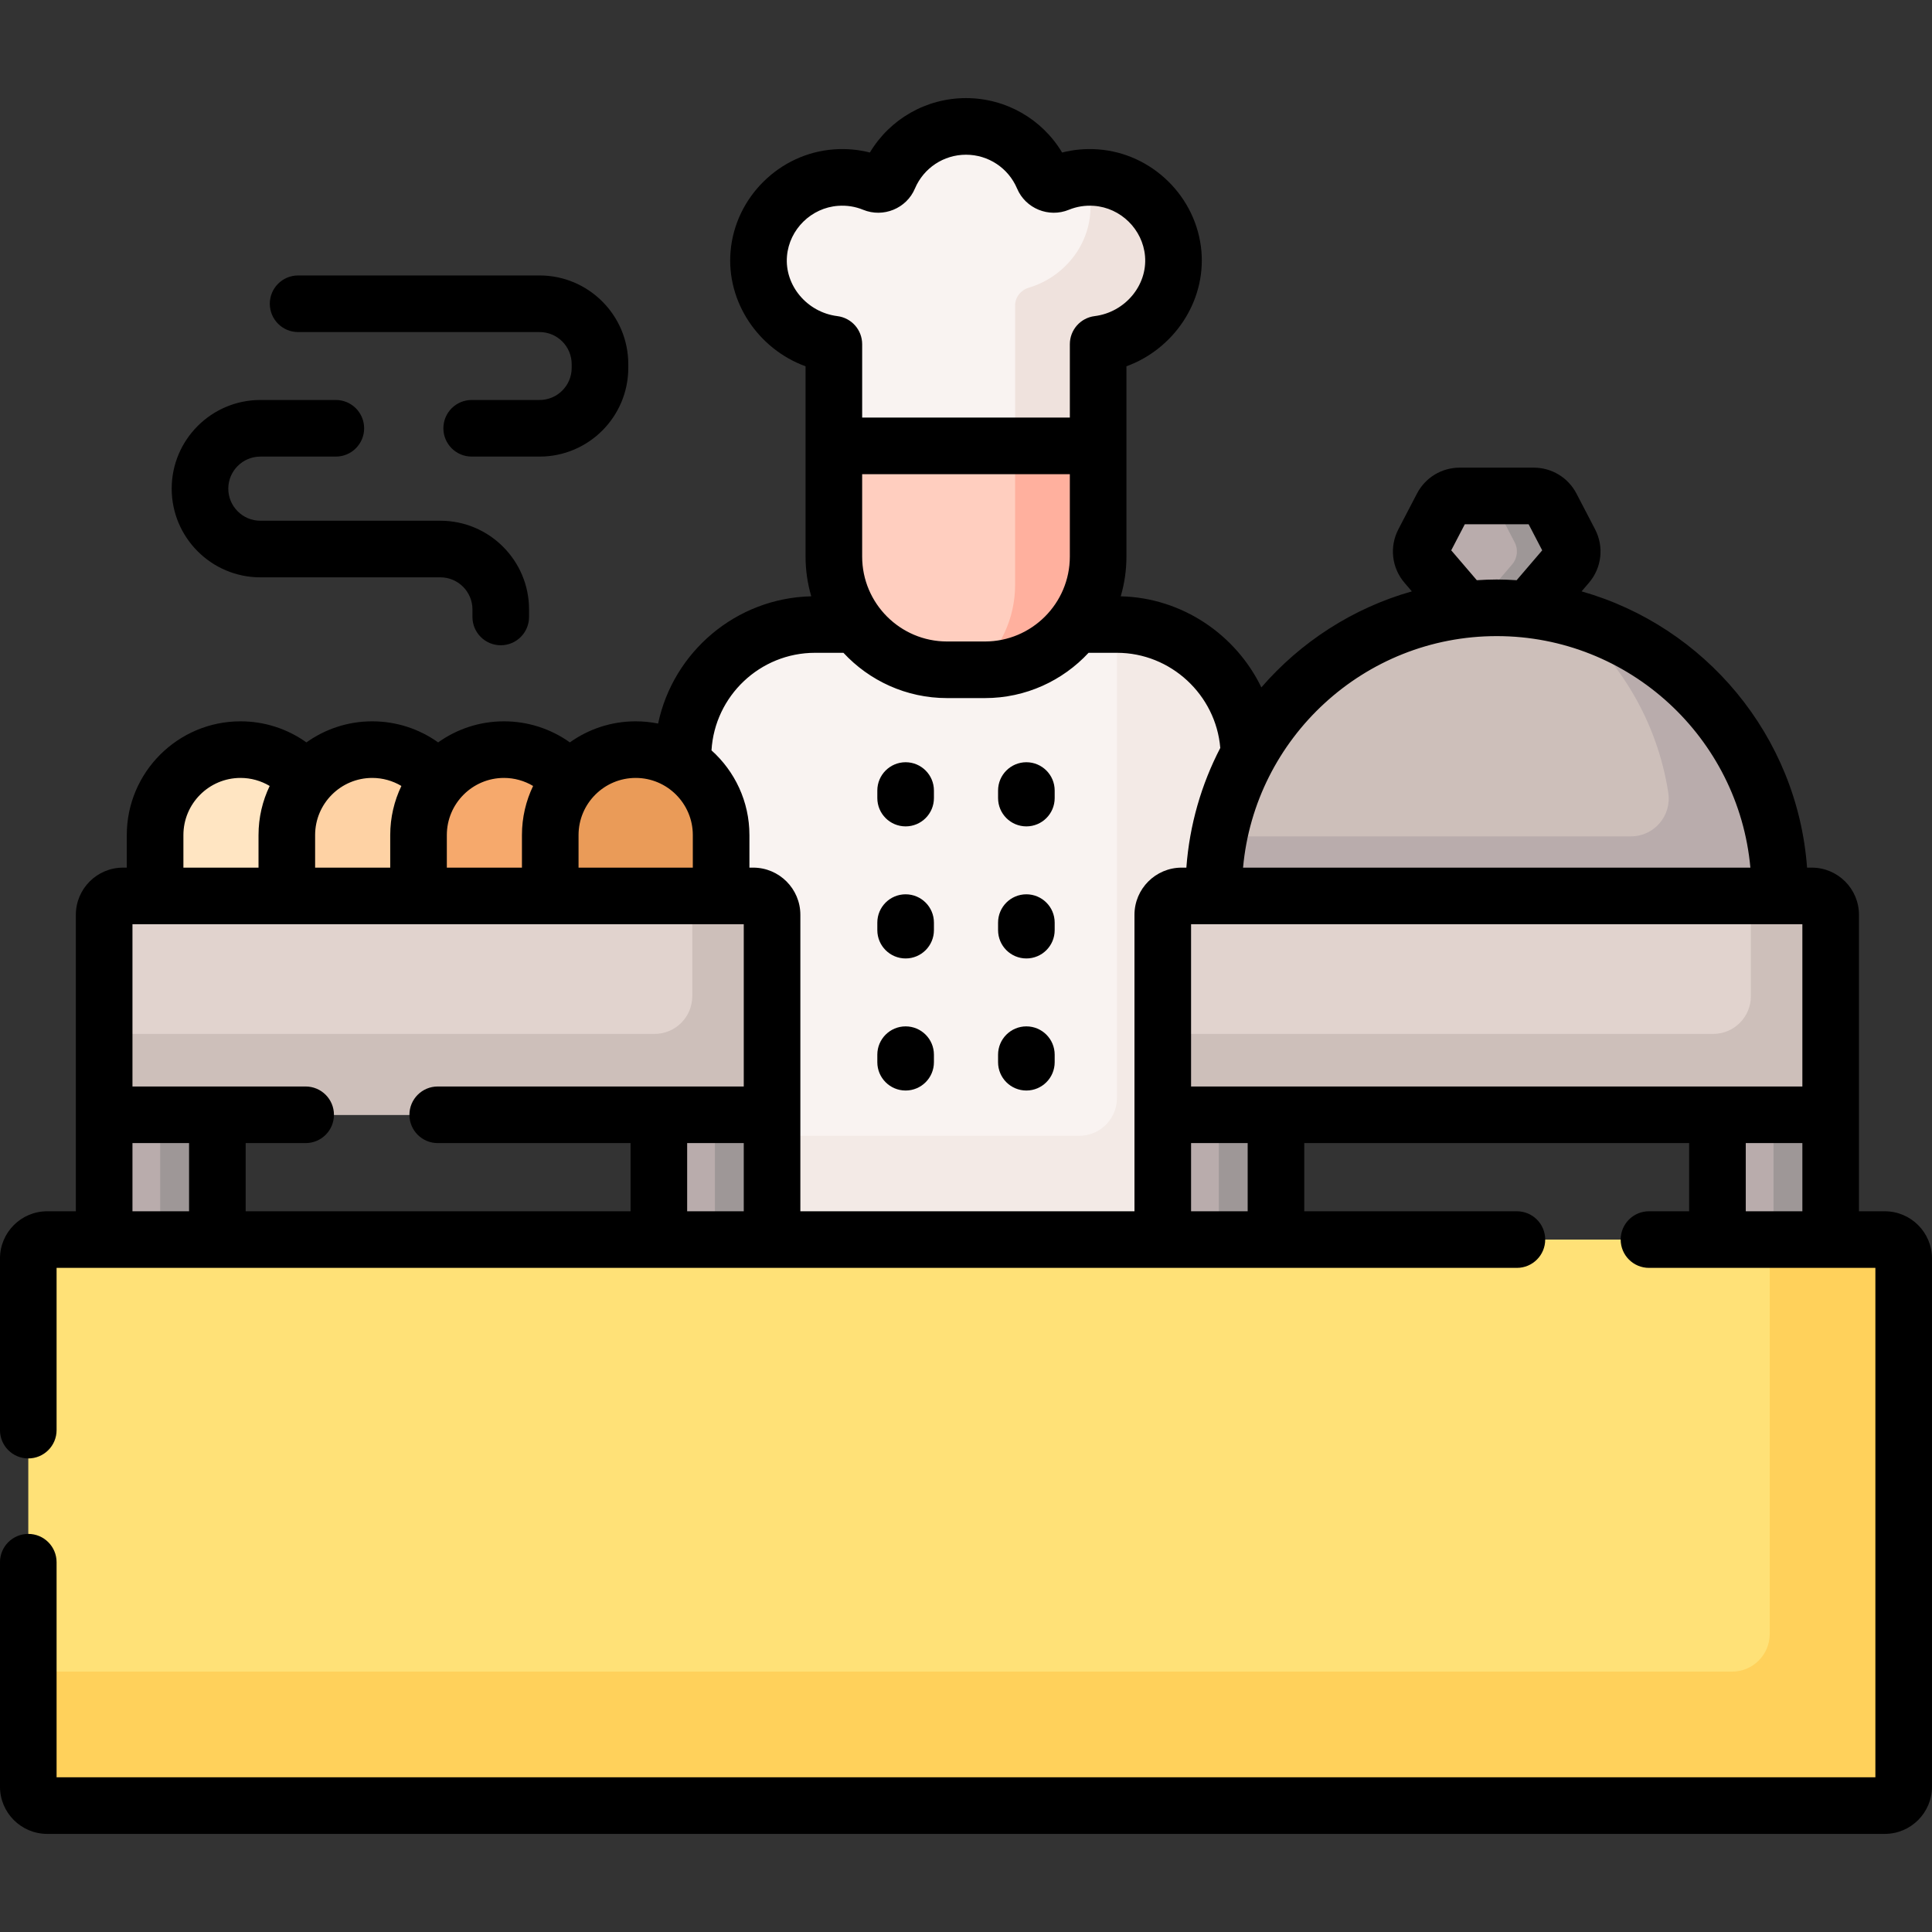 <svg xmlns="http://www.w3.org/2000/svg" id="Capa_1" viewBox="0 0 512 512"><rect x="0" y="0" width="512" height="512" fill="#333333" stroke="none"/><g><g><g><g><g><path d="m190.104 221.3v17.132h9.5c2.206 0 4 1.794 4 4v87.068h105.542v-87.068c0-2.206 1.794-4 4-4h9.5v-2.357c0-12.291 3.03-23.882 8.354-34.093v-1.482c0-19.33-15.67-35-35-35h-80c-19.33 0-35 15.67-35 35v3.177c5.505 3.927 9.104 10.36 9.104 17.623z" fill="#f9f3f1"></path><path d="m203.604 329.5h105.542v-87.068c0-2.206 1.794-4 4-4h9.5v-2.357c0-12.291 3.03-23.882 8.354-34.093v-1.482c0-19.33-15.67-35-35-35v125.5c0 5.523-4.477 10-10 10h-82.396z" fill="#f3eae6"></path><path d="m220.981 118.167v29.333c0 16.569 13.431 30 30 30h10.037c16.569 0 30-13.431 30-30v-29.333z" fill="#ffcebf"></path><path d="m269.014 118.167v36.833c0 8.963-3.936 17.003-10.167 22.5h2.172c16.569 0 30-13.431 30-30v-29.333z" fill="#ffb09e"></path><path d="m310.915 67.238c-.924-10.751-9.738-19.412-20.502-20.172-3.555-.251-6.946.339-9.997 1.588-1.556.637-3.315-.056-3.97-1.604-3.37-7.963-11.255-13.55-20.446-13.55s-17.076 5.587-20.446 13.549c-.655 1.549-2.414 2.241-3.97 1.604-3.051-1.249-6.442-1.839-9.997-1.588-10.764.76-19.578 9.421-20.502 20.172-1.048 12.185 8.323 22.534 19.897 23.978v26.951h70.037v-26.95c11.574-1.444 20.944-11.793 19.896-23.978z" fill="#f9f3f1"></path><g><path d="m310.915 67.238c-.924-10.751-9.738-19.412-20.502-20.172-.979-.069-1.943-.069-2.893-.014.729 1.884 1.211 3.886 1.391 5.97.935 10.879-6.434 20.295-16.262 23.216-2.127.632-3.634 2.517-3.634 4.736v37.193h22.005v-26.951c11.573-1.445 20.943-11.793 19.895-23.978z" fill="#efe2dd"></path></g></g><g><g><path d="m77.01 238.432v-17.132c0-5.153 1.813-9.888 4.831-13.608-4.132-5.485-10.698-9.033-18.095-9.033-12.505 0-22.641 10.137-22.641 22.641v17.132z" fill="#ffe5c2"></path><path d="m111.916 238.432v-17.132c0-5.153 1.813-9.888 4.83-13.608-4.132-5.485-10.698-9.033-18.095-9.033-12.505 0-22.641 10.137-22.641 22.641v17.132z" fill="#fed2a4"></path><path d="m111.916 238.432v-17.132c0-5.153 1.813-9.888 4.83-13.608-4.132-5.485-10.698-9.033-18.095-9.033-12.505 0-22.641 10.137-22.641 22.641v17.132z" fill="#fed2a4"></path><path d="m146.821 238.432v-17.132c0-5.153 1.813-9.888 4.831-13.609-4.132-5.485-10.698-9.033-18.095-9.033-12.505 0-22.641 10.137-22.641 22.641v17.132h35.905z" fill="#f6a96c"></path><path d="m191.104 238.432v-17.132c0-12.505-10.137-22.641-22.641-22.641-12.505 0-22.641 10.137-22.641 22.641v17.132z" fill="#ea9b58"></path><g><g><path d="m202.461 294.432h-27.857v35.068h30v-34.068z" fill="#b9acac"></path><path d="m189.458 295.432h15.146v33.068h-15.146z" fill="#9e9797"></path><path d="m57.604 329.5v-35.068h-27.857l-2.143 1v34.068z" fill="#b9acac"></path><path d="m42.458 295.432h15.146v33.068h-15.146z" fill="#9e9797"></path></g><path d="m204.604 295.432h-177v-53c0-2.761 2.239-5 5-5h167c2.761 0 5 2.239 5 5z" fill="#e1d3ce"></path><path d="m199.604 237.432h-16.146v26.568c0 5.523-4.477 10-10 10h-145.854v21.432h177v-53c0-2.762-2.238-5-5-5z" fill="#cdbfba"></path></g></g><g><g><path d="m483.003 294.432h-27.857v35.068h30v-34.068z" fill="#b9acac"></path><path d="m470 295.432h15.146v33.068h-15.146z" fill="#9e9797"></path><path d="m338.146 329.5v-35.068h-27.857l-2.143 1v34.068z" fill="#b9acac"></path><path d="m323 295.432h15.146v33.068h-15.146z" fill="#9e9797"></path></g><path d="m388.953 162.475c2.529-.262 5.095-.4 7.693-.4s5.164.138 7.693.4l11.043-12.903c1.396-1.631 1.661-3.947.669-5.851l-4.924-9.458c-.906-1.74-2.705-2.832-4.667-2.832h-19.629c-1.962 0-3.761 1.092-4.667 2.832l-4.924 9.458c-.991 1.904-.726 4.22.669 5.851z" fill="#b9acac"></path><path d="m400.736 149.572-10.066 11.761c1.974-.156 3.962-.259 5.976-.259 2.866 0 5.69.176 8.472.489l10.263-11.992c1.396-1.631 1.661-3.947.669-5.851l-4.924-9.458c-.906-1.74-2.705-2.832-4.667-2.832h-11.453l6.398 12.29c.993 1.906.728 4.221-.668 5.852z" fill="#9e9797"></path><path d="m471.646 238.432v-2.357c0-41.421-33.579-75-75-75-41.421 0-75 33.579-75 75v2.357z" fill="#cdbfba"></path><path d="m415.233 163.4c14.098 11.447 23.97 27.899 26.878 46.66.943 6.081-3.727 11.583-9.881 11.583h-109.183c-.911 4.672-1.402 9.494-1.402 14.432v2.357h150v-2.357c.001-35.006-23.982-64.406-56.412-72.675z" fill="#b9acac"></path><path d="m485.146 295.432h-177v-53c0-2.761 2.239-5 5-5h167c2.761 0 5 2.239 5 5z" fill="#e1d3ce"></path><path d="m480.146 237.432h-16.146v26.568c0 5.523-4.477 10-10 10h-145.854v21.432h177v-53c0-2.762-2.239-5-5-5z" fill="#cdbfba"></path></g></g><path d="m499.5 478.5h-487c-2.761 0-5-2.239-5-5v-140c0-2.761 2.239-5 5-5h487c2.761 0 5 2.239 5 5v140c0 2.761-2.239 5-5 5z" fill="#ffe177"></path><path d="m499.5 328.5h-30.5v104.5c0 5.523-4.477 10-10 10h-451.5v30.5c0 2.761 2.239 5 5 5h487c2.761 0 5-2.239 5-5v-140c0-2.761-2.239-5-5-5z" fill="#ffd15b"></path></g></g></g><g><path d="m79 88h64c4.687 0 8.5 3.813 8.5 8.5v1c0 4.687-3.813 8.5-8.5 8.5h-18c-4.142 0-7.5 3.358-7.5 7.5s3.358 7.5 7.5 7.5h18c12.958 0 23.5-10.542 23.5-23.5v-1c0-12.958-10.542-23.5-23.5-23.5h-64c-4.142 0-7.5 3.358-7.5 7.5s3.358 7.5 7.5 7.5z"></path><path d="m69 153h47.703c4.687 0 8.5 3.813 8.5 8.5v2c0 4.142 3.358 7.5 7.5 7.5s7.5-3.358 7.5-7.5v-2c0-12.958-10.542-23.5-23.5-23.5h-47.703c-4.687 0-8.5-3.813-8.5-8.5s3.813-8.5 8.5-8.5h20c4.142 0 7.5-3.358 7.5-7.5s-3.358-7.5-7.5-7.5h-20c-12.958 0-23.5 10.542-23.5 23.5s10.542 23.5 23.5 23.5z"></path><path d="m240 219c4.142 0 7.5-3.358 7.5-7.5v-2c0-4.142-3.358-7.5-7.5-7.5s-7.5 3.358-7.5 7.5v2c0 4.142 3.358 7.5 7.5 7.5z"></path><path d="m272 219c4.143 0 7.5-3.358 7.5-7.5v-2c0-4.142-3.357-7.5-7.5-7.5s-7.5 3.358-7.5 7.5v2c0 4.142 3.357 7.5 7.5 7.5z"></path><path d="m240 254c4.142 0 7.5-3.358 7.5-7.5v-2c0-4.142-3.358-7.5-7.5-7.5s-7.5 3.358-7.5 7.5v2c0 4.142 3.358 7.5 7.5 7.5z"></path><path d="m272 254c4.143 0 7.5-3.358 7.5-7.5v-2c0-4.142-3.357-7.5-7.5-7.5s-7.5 3.358-7.5 7.5v2c0 4.142 3.357 7.5 7.5 7.5z"></path><path d="m240 289c4.142 0 7.5-3.358 7.5-7.5v-2c0-4.142-3.358-7.5-7.5-7.5s-7.5 3.358-7.5 7.5v2c0 4.142 3.358 7.5 7.5 7.5z"></path><path d="m272 289c4.143 0 7.5-3.358 7.5-7.5v-2c0-4.142-3.357-7.5-7.5-7.5s-7.5 3.358-7.5 7.5v2c0 4.142 3.357 7.5 7.5 7.5z"></path><path d="m499.5 321h-6.854v-78.568c0-6.893-5.607-12.5-12.5-12.5h-1.253c-2.589-34.974-27.064-63.935-59.754-73.214l1.942-2.269c3.403-3.979 4.04-9.55 1.622-14.19l-4.924-9.458c-2.206-4.236-6.543-6.868-11.318-6.868h-19.63c-4.775 0-9.113 2.632-11.319 6.869l-4.924 9.458c-2.418 4.644-1.779 10.214 1.624 14.191l1.941 2.268c-15.688 4.453-29.48 13.436-39.877 25.448-6.764-13.967-20.96-23.751-37.271-24.139.979-3.342 1.514-6.871 1.514-10.525v-50.431c12.486-4.552 21.025-17.034 19.869-30.477-1.237-14.38-13.036-25.994-27.446-27.011-3.232-.229-6.402.054-9.47.838-5.313-8.877-14.917-14.422-25.472-14.422s-20.16 5.546-25.472 14.421c-3.067-.784-6.237-1.065-9.47-.837-14.411 1.018-26.209 12.63-27.446 27.012-1.155 13.443 7.383 25.925 19.87 30.477v50.427c0 3.654.535 7.184 1.514 10.526-19.988.467-36.607 14.791-40.585 33.725-1.924-.386-3.912-.592-5.947-.592-6.498 0-12.516 2.073-17.444 5.584-5.048-3.599-11.118-5.584-17.462-5.584-6.498 0-12.516 2.073-17.444 5.584-5.048-3.599-11.118-5.584-17.462-5.584-6.498 0-12.516 2.073-17.444 5.584-5.048-3.599-11.118-5.584-17.462-5.584-16.62 0-30.142 13.521-30.142 30.142v8.632h-1c-6.893 0-12.5 5.607-12.5 12.5v78.567h-7.604c-6.893 0-12.5 5.607-12.5 12.5v45.5c0 4.142 3.358 7.5 7.5 7.5s7.5-3.358 7.5-7.5v-43h387c4.143 0 7.5-3.358 7.5-7.5s-3.357-7.5-7.5-7.5h-56.354v-18.068h102v18.068h-10.646c-4.143 0-7.5 3.358-7.5 7.5s3.357 7.5 7.5 7.5h60v135h-482v-57c0-4.142-3.358-7.5-7.5-7.5s-7.5 3.358-7.5 7.5v59.5c0 6.893 5.607 12.5 12.5 12.5h487c6.893 0 12.5-5.607 12.5-12.5v-140c0-6.893-5.607-12.5-12.5-12.5zm-183.854-33.068v-43h162v43zm68.945-142.088 3.599-6.912h16.912l3.599 6.913-6.776 7.917c-1.747-.111-3.504-.187-5.278-.187s-3.531.076-5.278.187zm12.055 22.731c35.149 0 64.11 27.004 67.222 61.357h-134.445c3.111-34.353 32.073-61.357 67.223-61.357zm-168.165-21.075v-21.833h55.037v21.833c0 12.407-10.094 22.5-22.5 22.5h-10.037c-12.406 0-22.5-10.093-22.5-22.5zm-19.924-79.62c.61-7.099 6.438-12.831 13.558-13.333 2.3-.165 4.533.189 6.627 1.047 5.33 2.181 11.484-.339 13.719-5.621 2.307-5.451 7.622-8.973 13.539-8.973s11.231 3.522 13.54 8.976c2.236 5.278 8.389 7.799 13.717 5.618 2.097-.858 4.324-1.212 6.628-1.047 7.119.503 12.948 6.235 13.558 13.333.668 7.761-5.322 14.891-13.353 15.893-3.754.469-6.571 3.659-6.571 7.442v19.451h-55.037v-19.45c0-3.783-2.817-6.974-6.571-7.442-8.031-1.003-14.021-8.132-13.354-15.894zm7.443 105.12h7.52c6.852 7.374 16.625 12 27.462 12h10.037c10.837 0 20.609-4.626 27.462-12h7.519c14.281 0 26.209 11.155 27.387 25.207-4.998 9.63-8.147 20.358-8.989 31.725h-1.253c-6.893 0-12.5 5.607-12.5 12.5v78.568h-88.542v-78.568c0-6.893-5.607-12.5-12.5-12.5h-1v-8.632c0-8.908-3.887-16.922-10.05-22.445.855-14.4 12.836-25.855 27.447-25.855zm-100 114.932c-4.142 0-7.5 3.358-7.5 7.5s3.358 7.5 7.5 7.5h51.104v18.068h-102v-18.068h15.896c4.142 0 7.5-3.358 7.5-7.5s-3.358-7.5-7.5-7.5h-45.896v-43h162v43zm67.604-66.632v8.632h-30.283v-8.632c0-8.349 6.792-15.142 15.142-15.142 8.349 0 15.141 6.793 15.141 15.142zm-42.326-13.012c-1.894 3.941-2.957 8.355-2.957 13.012v8.632h-19.906v-8.632c0-8.349 6.792-15.142 15.142-15.142 2.758 0 5.411.755 7.721 2.13zm-34.906 0c-1.894 3.941-2.957 8.355-2.957 13.012v8.632h-19.905v-8.632c0-8.349 6.792-15.142 15.142-15.142 2.757 0 5.41.755 7.72 2.13zm-57.768 13.012c0-8.349 6.792-15.142 15.142-15.142 2.758 0 5.411.754 7.721 2.13-1.894 3.941-2.957 8.355-2.957 13.012v8.632h-19.906zm-13.5 99.7v-18.068h15v18.068zm147 0v-18.068h15v18.068zm148.542 0h-15v-18.068h15zm132 0v-18.068h15v18.068z"></path></g></g><g></g><g></g><g></g><g></g><g></g><g></g><g></g><g></g><g></g><g></g><g></g><g></g><g></g><g></g><g></g></svg>